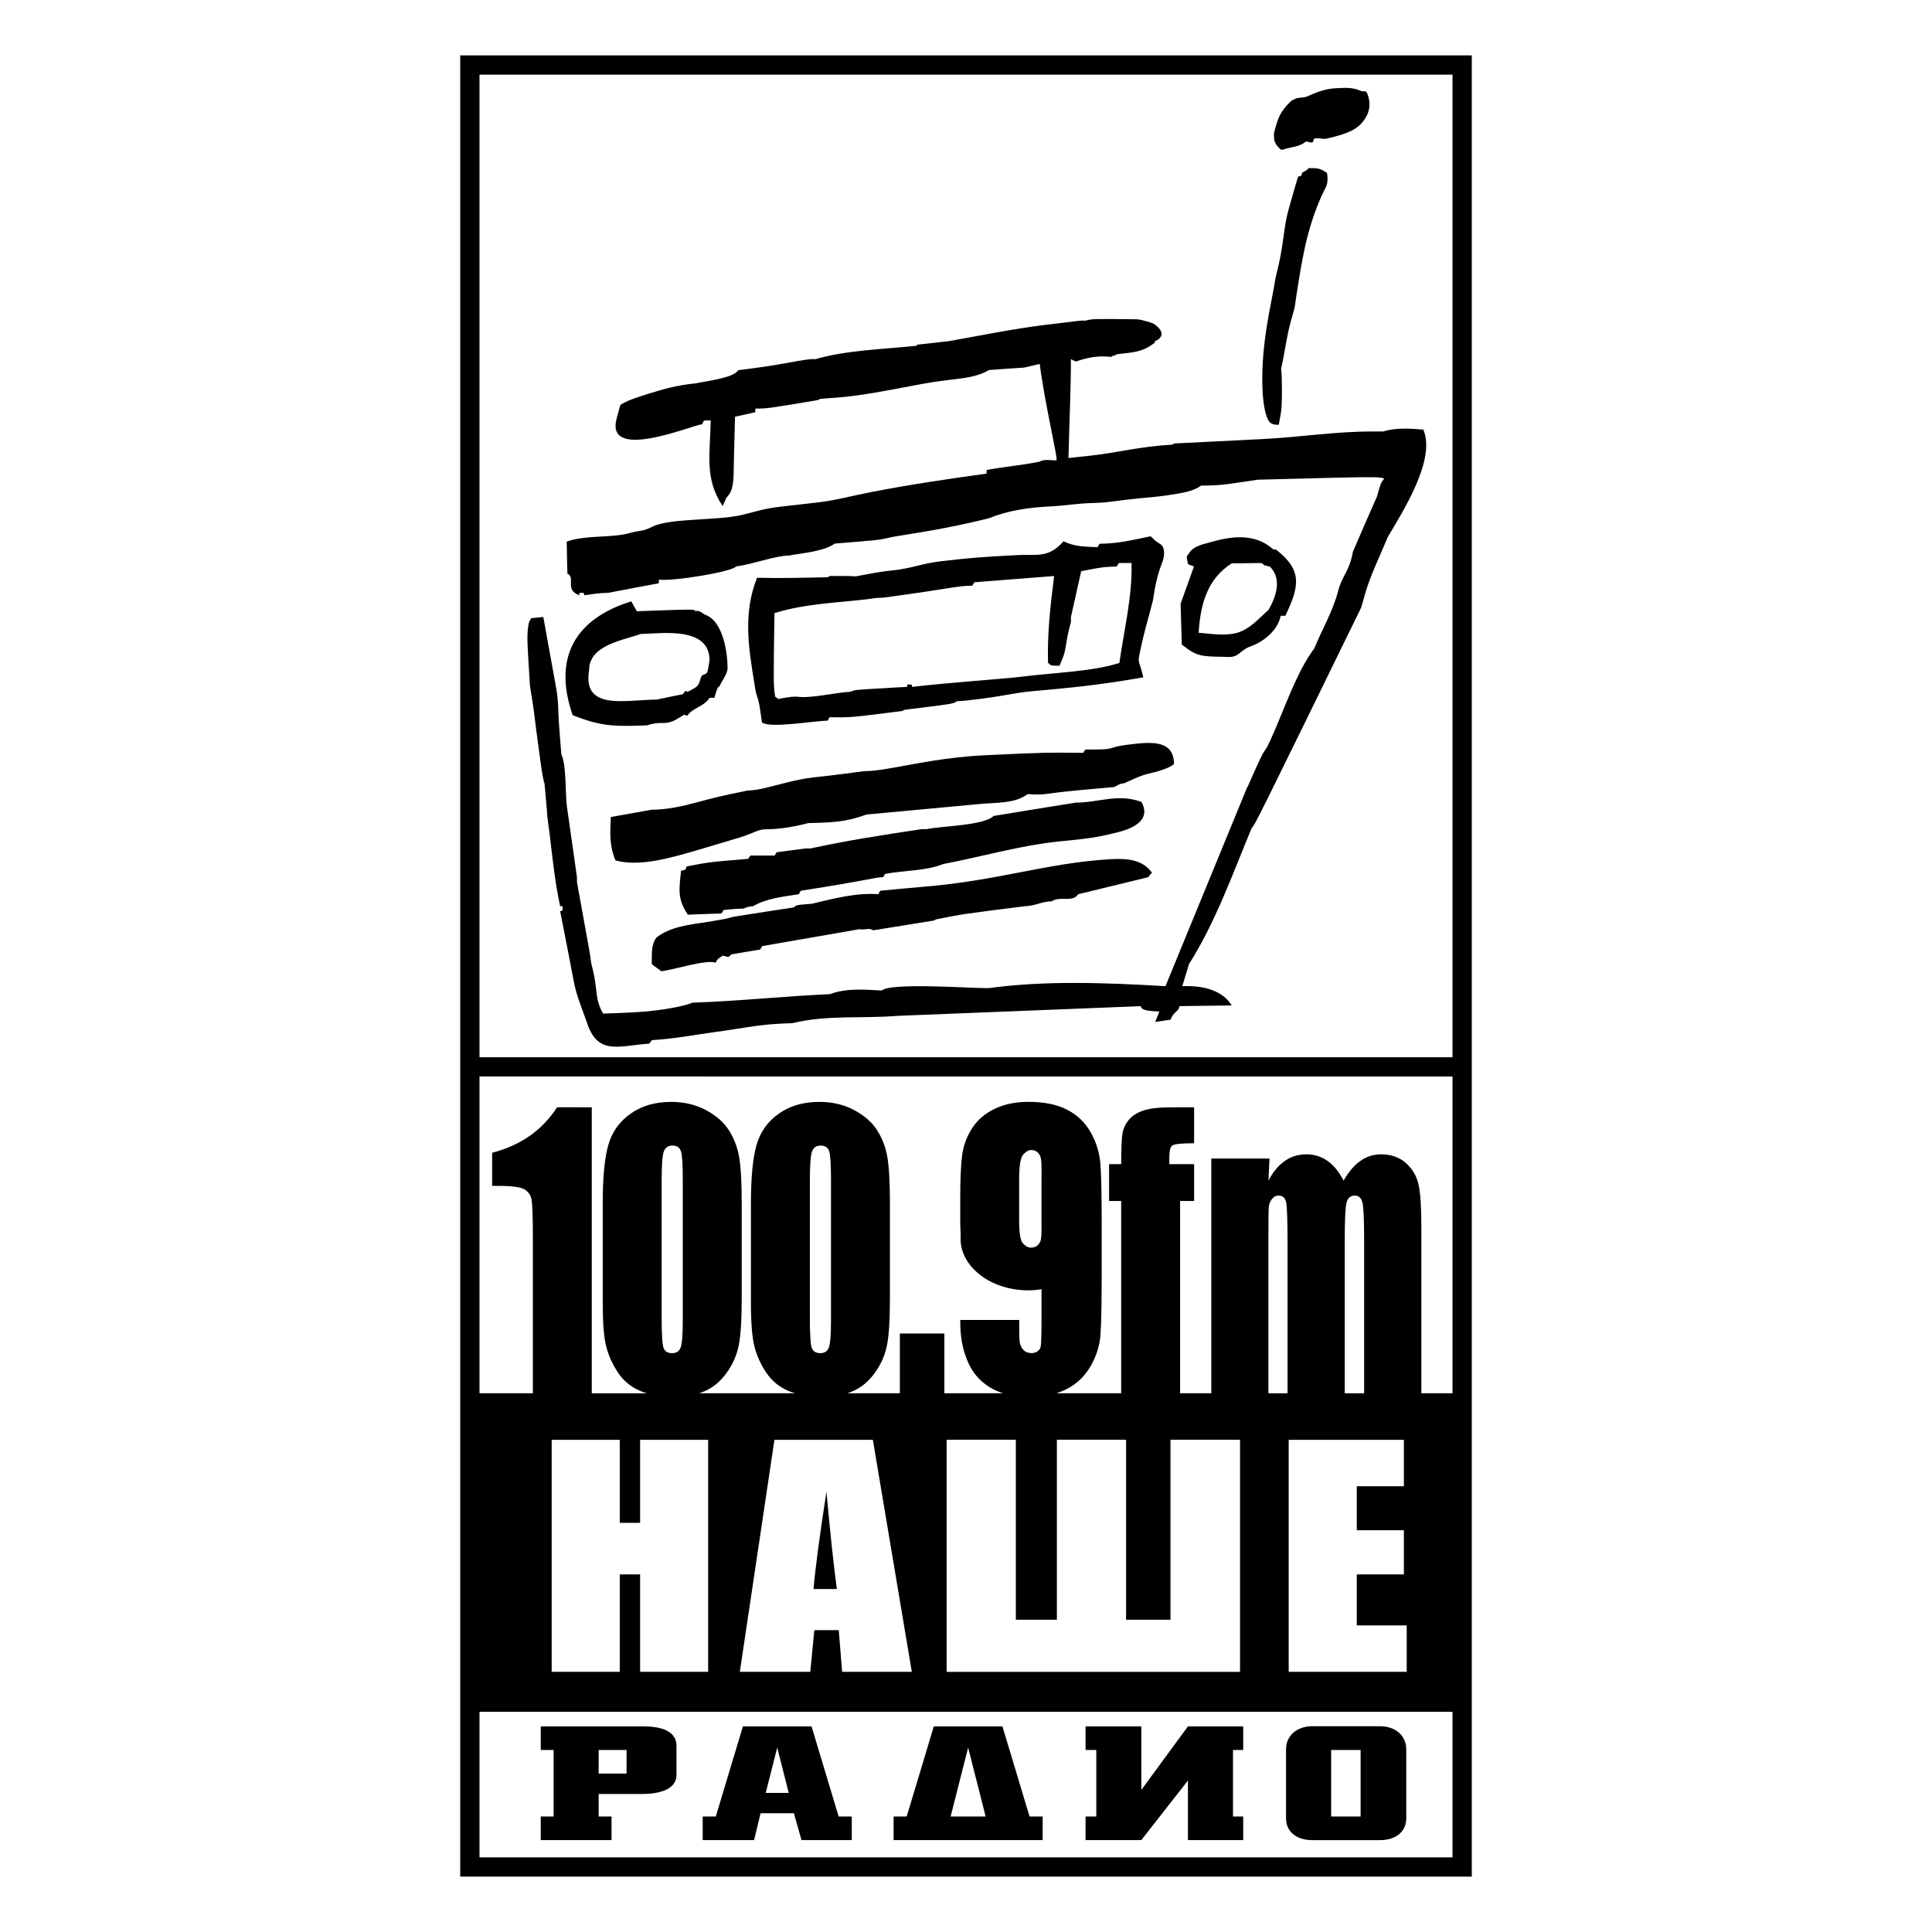 <?xml version="1.0" encoding="utf-8"?>
<!-- Generator: Adobe Illustrator 13.0.0, SVG Export Plug-In . SVG Version: 6.00 Build 14948)  -->
<!DOCTYPE svg PUBLIC "-//W3C//DTD SVG 1.0//EN" "http://www.w3.org/TR/2001/REC-SVG-20010904/DTD/svg10.dtd">
<svg version="1.0" id="Layer_1" xmlns="http://www.w3.org/2000/svg" xmlns:xlink="http://www.w3.org/1999/xlink" x="0px" y="0px"
	 width="192.756px" height="192.756px" viewBox="0 0 192.756 192.756" enable-background="new 0 0 192.756 192.756"
	 xml:space="preserve">
<g>
	<polygon fill-rule="evenodd" clip-rule="evenodd" fill="#FFFFFF" points="0,0 192.756,0 192.756,192.756 0,192.756 0,0 	"/>
	<path d="M46.877,5.525h99.002h0.962v0.962V186.27v0.961h-0.962H46.877h-0.961v-0.961V6.487V5.525H46.877L46.877,5.525z
		 M59.041,110.48v28.529h5.499c-0.229-0.068-0.446-0.143-0.651-0.229c-0.934-0.395-1.674-1.004-2.226-1.83
		c-0.556-0.83-0.949-1.701-1.183-2.615c-0.233-0.922-0.347-2.373-0.347-4.369v-9.895c0-2.6,0.188-4.547,0.561-5.844
		s1.113-2.338,2.225-3.119c1.113-0.783,2.458-1.172,4.038-1.172c1.292,0,2.444,0.27,3.462,0.812c1.018,0.545,1.783,1.207,2.285,1.99
		c0.506,0.783,0.85,1.66,1.029,2.641c0.178,0.98,0.268,2.545,0.268,4.691v9.453c0,2.15-0.1,3.711-0.293,4.689
		c-0.194,0.986-0.596,1.9-1.207,2.75c-0.611,0.854-1.346,1.469-2.21,1.84c-0.175,0.076-0.356,0.145-0.54,0.205h9.575
		c-0.229-0.068-0.446-0.143-0.651-0.229c-0.934-0.395-1.673-1.004-2.225-1.83c-0.556-0.83-0.949-1.701-1.182-2.615
		c-0.233-0.922-0.348-2.373-0.348-4.369v-9.895c0-2.6,0.189-4.547,0.562-5.844c0.372-1.297,1.113-2.338,2.225-3.119
		c1.112-0.783,2.458-1.172,4.038-1.172c1.292,0,2.443,0.27,3.462,0.812c1.019,0.545,1.783,1.207,2.285,1.99
		c0.507,0.783,0.85,1.66,1.028,2.641s0.269,2.545,0.269,4.691v9.453c0,2.15-0.1,3.711-0.293,4.689
		c-0.194,0.986-0.596,1.9-1.207,2.75c-0.611,0.854-1.346,1.469-2.21,1.84c-0.176,0.076-0.356,0.145-0.54,0.205h5.239v-5.965h4.441
		v5.965h5.865c-0.483-0.15-0.923-0.346-1.32-0.588c-1.053-0.645-1.809-1.547-2.27-2.713c-0.463-1.17-0.69-2.238-0.69-4.014h5.881
		c0,1.32,0.009,1.75,0.04,2.096c0.029,0.342,0.148,0.633,0.356,0.867c0.209,0.232,0.492,0.346,0.85,0.346
		c0.303,0,0.552-0.107,0.745-0.328c0.194-0.221,0.176-0.508,0.201-0.861c0.023-0.346,0.034-1.057,0.034-2.115v-3.068
		c-0.474,0.07-0.81,0.107-1.26,0.109c-3.979,0.021-6.908-2.525-6.809-5.229c0.018-0.494-0.039-1.025-0.039-1.6v-2.258
		c0-1.984,0.064-3.461,0.194-4.428c0.134-0.969,0.472-1.865,1.013-2.689s1.296-1.465,2.254-1.918
		c0.964-0.455,2.077-0.682,3.349-0.682c1.569,0,2.86,0.264,3.869,0.789c1.008,0.525,1.793,1.279,2.345,2.264
		c0.551,0.986,0.874,2.027,0.958,3.107c0.09,1.088,0.135,3.186,0.135,6.305v3.938c0,3.377-0.04,5.629-0.119,6.764
		c-0.075,1.143-0.413,2.217-1.009,3.234c-0.596,1.016-1.405,1.773-2.424,2.281c-0.308,0.154-0.631,0.283-0.967,0.391h6.46v-19.184
		h-1.207v-3.674h1.207c0-1.529,0.045-2.553,0.129-3.066c0.09-0.514,0.304-0.967,0.651-1.373c0.343-0.4,0.824-0.705,1.445-0.914
		c0.62-0.217,1.585-0.318,2.896-0.318h2.156v3.586c-1.213,0-1.928,0.072-2.146,0.203c-0.218,0.139-0.327,0.52-0.327,1.148v0.734
		h2.474v3.674h-1.4v19.184h3.113v-23.42h5.807l-0.104,2.205c0.457-0.873,1.004-1.529,1.635-1.965
		c0.626-0.438,1.346-0.658,2.15-0.658c1.574,0,2.812,0.873,3.71,2.623c0.497-0.873,1.054-1.529,1.675-1.965
		c0.62-0.438,1.311-0.658,2.065-0.658c0.999,0,1.828,0.293,2.484,0.873c0.65,0.586,1.073,1.303,1.256,2.145
		c0.185,0.848,0.278,2.223,0.278,4.123v16.697h3.111v-31.604H47.839v31.604h5.326v-15.383c0-2.193-0.047-3.514-0.134-3.955
		s-0.328-0.777-0.72-1.01c-0.393-0.229-1.267-0.342-2.628-0.342h-0.581v-3.303c2.841-0.736,5.001-2.248,6.477-4.537H59.041
		L59.041,110.48z M136.099,139.01v-15.328c0-1.984-0.053-3.215-0.164-3.688c-0.112-0.473-0.372-0.711-0.779-0.711
		c-0.418,0-0.688,0.238-0.81,0.705c-0.122,0.465-0.18,1.697-0.18,3.693v15.328H136.099L136.099,139.01z M128.459,139.01v-14.945
		c0-2.277-0.047-3.639-0.139-4.094c-0.092-0.453-0.343-0.688-0.76-0.688c-0.264,0-0.487,0.119-0.671,0.363
		c-0.184,0.24-0.288,0.527-0.308,0.873c-0.021,0.348-0.03,1.076-0.03,2.199v16.291H128.459L128.459,139.01z M101.683,121.854
		c0,1.188,0.124,1.924,0.382,2.203c0.259,0.281,0.521,0.42,0.795,0.42c0.407,0,0.707-0.18,0.895-0.533
		c0.189-0.357,0.155-1.051,0.155-2.09v-4.088c0-1.25,0.039-2.062-0.141-2.449c-0.178-0.383-0.477-0.58-0.895-0.58
		c-0.253,0-0.515,0.15-0.784,0.447c-0.271,0.301-0.407,1.1-0.407,2.408V121.854L101.683,121.854z M82.907,117.693
		c0-1.506-0.06-2.449-0.179-2.826c-0.124-0.383-0.407-0.574-0.854-0.574c-0.437,0-0.725,0.203-0.864,0.609
		c-0.139,0.4-0.208,1.334-0.208,2.791v13.828c0,1.648,0.064,2.641,0.194,2.975c0.129,0.34,0.417,0.508,0.849,0.508
		c0.438,0,0.726-0.197,0.86-0.592c0.139-0.4,0.203-1.291,0.203-2.682V117.693L82.907,117.693z M68.12,117.693
		c0-1.506-0.06-2.449-0.179-2.826c-0.124-0.383-0.408-0.574-0.854-0.574c-0.437,0-0.725,0.203-0.864,0.609
		c-0.139,0.4-0.208,1.334-0.208,2.791v13.828c0,1.648,0.064,2.641,0.194,2.975c0.129,0.34,0.417,0.508,0.849,0.508
		c0.437,0,0.725-0.197,0.859-0.592c0.139-0.4,0.204-1.291,0.204-2.682V117.693L68.12,117.693z M144.917,170.785H47.839v14.521
		h97.078V170.785L144.917,170.785z M47.839,105.482h97.078V7.448H47.839V105.482L47.839,105.482z M87.086,143.654h-9.821
		l-3.452,23.146h7.03l0.402-4.162h2.439l0.336,4.162h6.953L87.086,143.654L87.086,143.654z M83.491,158.539h-2.323
		c0.171-2.051,0.6-5.285,1.288-9.711C82.803,152.678,83.145,155.918,83.491,158.539L83.491,158.539z M123.718,166.801v-23.16h-6.938
		v17.961h-4.43v-17.961h-6.904v17.961h-4.096v-17.961h-6.904v23.16H123.718L123.718,166.801z M128.573,143.654v23.146h11.775v-4.631
		h-4.981v-5.09h4.698v-4.406h-4.698v-4.389h4.698v-4.631H128.573L128.573,143.654z M70.653,143.654h-6.788v8.277h-2.031v-8.277
		h-6.793v23.146h6.793v-9.721h2.031v9.721h6.788V143.654L70.653,143.654z"/>
	<path fill-rule="evenodd" clip-rule="evenodd" d="M58.534,101.957c-0.221-0.598-0.437-1.195-0.65-1.793
		c-0.612-1.713-0.625-2.236-1.074-4.533c-0.308-1.579-0.617-3.157-0.925-4.735c0.242,0,0.242,0,0.242-0.485
		c-0.081,0-0.161,0-0.242,0c-0.521-2.453-0.73-4.512-1.038-7.122c-0.118-0.998-0.277-1.854-0.277-2.381
		c-0.081-0.917-0.162-1.835-0.243-2.752c-0.189-0.315-0.555-3.319-0.67-4.156c-0.32-2.325-0.321-2.679-0.545-4.09
		c-0.08-0.5-0.16-1-0.239-1.499c-0.312-4.986-0.312-4.986-0.122-6.25c0.07-0.173,0.156-0.329,0.243-0.485
		c0.404-0.04,0.808-0.081,1.212-0.121c0.426,2.358,0.853,4.717,1.28,7.076c0.269,1.489,0.151,1.988,0.338,4.349
		c0.061,0.762,0.122,1.523,0.182,2.285c0.52,1.04,0.379,3.954,0.559,5.223c0.333,2.344,0.666,4.688,0.999,7.032
		c0,0.162,0,0.324,0,0.485c0.396,2.188,0.793,4.377,1.189,6.565c0.322,1.775,0.072,0.904,0.398,2.211
		c0.492,1.972,0.17,2.878,1.026,4.345c2.354-0.07,3.605-0.152,4.397-0.223c1.244-0.113,3.422-0.424,4.536-0.869
		c4.604-0.154,9.036-0.639,13.692-0.848c1.628-0.607,3.406-0.463,5.176-0.363c0.796-0.797,8.725-0.242,10.213-0.242
		c0.155,0,0.312,0,0.484,0c5.692-0.77,11.635-0.537,17.605-0.191c2.706-6.589,5.412-13.178,8.119-19.768
		c0.04-0.075,0.08-0.15,0.121-0.226c0.541-1.224,0.862-1.95,1.077-2.406c0.783-1.668,0.478-0.68,1.152-2.145
		c1.316-2.855,2.537-6.699,4.383-9.16c0.788-1.935,1.881-3.761,2.391-5.78c0.366-1.447,1.127-1.926,1.452-3.845
		c0.796-1.853,1.593-3.688,2.406-5.522c0.363-1.315,0.363-1.315,0.727-1.8c-0.675-0.19-0.675-0.19-12.619,0.121
		c-2.581,0.371-3.426,0.589-5.66,0.589c-0.597,0.462-1.504,0.669-2.393,0.814c-1.883,0.309-1.775,0.257-3.891,0.467
		c-2.386,0.236-2.821,0.407-4.231,0.444c-2.097,0.055-2.885,0.274-4.526,0.352c-2.229,0.105-4.31,0.433-6.113,1.177
		c-2.953,0.742-5.774,1.259-8.788,1.725c-1.68,0.259-1.226,0.318-2.804,0.484c-0.673,0.07-1.797,0.16-3.797,0.319
		c-1.073,0.796-3.289,0.952-4.57,1.194c-1.466,0.034-3.577,0.869-5.28,1.09c-0.364,0.537-6.335,1.506-7.703,1.316
		c0,0.121,0,0.242,0,0.363c-1.679,0.312-3.358,0.624-5.038,0.952c-0.81,0-1.604,0.134-2.406,0.243c0-0.243,0-0.243-0.485-0.243
		c0,0.081,0,0.162,0,0.243c-1.518-0.539-0.33-1.732-1.194-2.164c-0.035-1.074-0.052-2.129-0.069-3.186
		c1.848-0.682,4.491-0.343,6.306-0.862c1.12-0.32,1.096-0.068,2.277-0.644c1.782-0.868,6.505-0.563,8.981-1.176
		c1.424-0.352,2.138-0.618,3.766-0.806c1.173-0.136,2.35-0.27,3.528-0.4c1.915-0.211,3.314-0.626,5.526-1.058
		c3.858-0.753,7.935-1.349,11.508-1.84c0-0.122,0-0.243,0-0.364c1.904-0.346,3.428-0.45,5.298-0.831
		c0.372-0.279,1.229-0.121,1.679-0.121c0.121-0.363-1.143-5.487-1.679-9.625c-0.52,0.122-1.039,0.243-1.559,0.364
		c-1.177,0.069-2.337,0.156-3.497,0.243c-1.19,0.702-2.552,0.807-3.917,0.979c-1.82,0.228-2.165,0.297-3.911,0.624
		c-2.507,0.468-4.887,0.955-7.311,1.142c-0.562,0.043-1.125,0.086-1.687,0.13c-0.087,0.034-0.173,0.069-0.243,0.122
		c-5.055,0.848-5.055,0.848-6.249,0.848c0,0.121,0,0.242,0,0.364c-0.675,0.15-1.35,0.3-2.025,0.45
		c-0.042,1.505-0.084,3.01-0.118,4.515c-0.02,0.914,0.014,1.907-0.196,2.645c-0.093,0.327-0.249,0.621-0.552,0.924
		c-0.121,0.277-0.242,0.554-0.363,0.831c-1.853-2.735-1.247-5.28-1.195-8.534c-0.509,0-0.7-0.153-0.848,0.364
		c-1.107,0.127-9.727,3.784-8.534-0.589c0.121-0.45,0.242-0.9,0.363-1.333c0.634-0.422,1.672-0.765,2.756-1.101
		c1.717-0.531,2.807-0.846,4.826-1.063c0.917-0.208,3.739-0.52,4.172-1.298c4.951-0.624,5.193-0.865,7.236-1.108
		c0.161,0,0.323,0,0.484,0c3.013-0.883,6.734-0.987,9.867-1.315c0.069,0,0.139,0,0.225,0c0-0.052,0-0.086,0-0.121
		c1.085-0.121,2.169-0.242,3.254-0.364c7.513-1.385,7.513-1.385,13.104-2.042c0.155,0,0.312,0,0.484,0
		c0.714-0.178,0.759-0.189,5.083-0.134c0.507,0.007,1.646,0.389,1.733,0.449c0.605,0.409,1.177,1.061,0.385,1.606
		c-0.363,0.173-0.363,0.173-0.242,0.243c-1.281,1.021-2.216,0.986-3.843,1.194c-0.052,0.121-0.502,0.138-0.537,0.259
		c-1.385-0.121-2.232,0.018-3.549,0.468c-0.161-0.081-0.323-0.162-0.484-0.243c0,3.282-0.172,6.584-0.242,9.867
		c0.738-0.079,1.477-0.159,2.215-0.239c2.552-0.274,4.937-0.922,8.137-1.094c0.069-0.052,0.156-0.086,0.242-0.121
		c2.879-0.144,5.756-0.287,8.634-0.431c4.054-0.202,7.252-0.764,11.077-0.764c0.36,0,0.72,0,1.079,0
		c1.274-0.389,2.644-0.297,4.017-0.19c1.298,2.995-2.077,8.223-3.549,10.732c-0.943,2.266-1.734,3.83-2.259,5.665
		c-0.13,0.454-0.26,0.909-0.39,1.363c-10.577,21.638-10.577,21.638-10.923,21.985c-1.87,4.5-3.618,9.434-6.249,13.571
		c-0.226,0.739-0.45,1.477-0.676,2.215c2.167-0.082,4.014,0.441,4.934,1.922c-1.742,0.023-3.485,0.047-5.228,0.07
		c0,0.52-0.619,0.557-0.865,1.35c-0.514,0.076-1.027,0.15-1.541,0.225c0.139-0.346,0.277-0.691,0.416-1.037
		c-0.396-0.045-1.853,0.006-1.853-0.537c-8.096,0.322-16.191,0.646-24.287,0.969c-3.491,0.293-6.995-0.119-10.455,0.727
		c-3.429,0.105-4.294,0.418-7.625,0.873c-2.139,0.291-4.261,0.705-6.415,0.824c-0.086,0.104-0.173,0.225-0.259,0.346
		C61.649,104.346,59.624,105.334,58.534,101.957L58.534,101.957z M65.025,96.176c0.035-0.917-0.104-1.887,0.467-2.631
		c1.095-0.863,2.396-1.136,3.804-1.369c1.003-0.166,1.04-0.128,2.901-0.473c1.021-0.189,0.275-0.125,1.535-0.324
		c1.818-0.288,3.638-0.573,5.47-0.846c0.242-0.243,0.242-0.243,1.8-0.364c2.095-0.502,4.449-1.125,6.613-0.952
		c0.069-0.121,0.138-0.243,0.208-0.346c1.368-0.138,2.735-0.26,4.12-0.381c7.604-0.601,12.443-2.388,18.826-2.767
		c1.675-0.1,3.239,0.037,4.162,1.347c-0.139,0.139-0.26,0.294-0.381,0.45c-2.325,0.566-4.65,1.131-6.976,1.697
		c-0.571,0.866-1.801,0.139-2.649,0.709c-0.923,0-1.756,0.485-2.648,0.485c-6.197,0.779-6.197,0.779-8.88,1.315
		c-0.081,0.041-0.162,0.081-0.242,0.122c-2.008,0.323-4.017,0.646-6.024,0.969c-0.54-0.28-0.618-0.016-1.419-0.104
		c-3.22,0.56-6.439,1.12-9.66,1.679c-0.069,0.116-0.138,0.231-0.208,0.346c-0.969,0.156-1.938,0.312-2.891,0.485
		c-0.04,0.121-0.23,0.152-0.271,0.273c-0.243-0.086-0.335-0.083-0.577-0.152c-0.537,0.364-0.537,0.364-0.71,0.71
		c-0.848-0.364-4.189,0.709-5.418,0.848C65.745,96.695,65.265,96.408,65.025,96.176L65.025,96.176z M80.415,84.646
		c0.155,0,0.312,0,0.467,0c3.652-0.796,7.374-1.367,11.062-1.921c0.156,0,0.312,0,0.485,0c1.419-0.312,5.73-0.346,6.699-1.315
		c2.735-0.45,5.471-0.9,8.205-1.333c2.29,0,4.226-0.939,6.544-0.07c0.714,1.272,0.006,2.048-0.962,2.539
		c-0.642,0.326-1.521,0.534-2.675,0.79c-2.047,0.454-4.071,0.508-5.997,0.791c-3.442,0.505-6.699,1.42-10.135,2.078
		c-1.77,0.708-3.87,0.619-5.799,0.986c-0.069,0.104-0.139,0.208-0.208,0.329c-0.848,0-1.073,0.243-8.205,1.351
		c-0.069,0.104-0.139,0.225-0.208,0.346c-1.637,0.263-3.115,0.387-4.57,1.194c-0.351,0-0.639,0.124-0.969,0.243
		c-0.657,0-1.303,0.068-1.956,0.138c-0.069,0.104-0.139,0.225-0.208,0.346c-1.125,0.035-2.25,0.069-3.358,0.122
		c-1.073-1.593-0.865-2.562-0.675-4.397c0.433-0.052,0.433-0.052,0.554-0.416c2.215-0.433,2.215-0.433,6.145-0.761
		c0.069-0.122,0.138-0.226,0.225-0.33c0.802,0,1.604,0,2.406,0c0.069-0.121,0.138-0.225,0.208-0.329
		C78.464,84.901,79.439,84.774,80.415,84.646L80.415,84.646z M61.407,85.841c-0.621-1.448-0.536-2.797-0.467-4.328
		c1.35-0.243,2.718-0.485,4.085-0.727c1.51,0,3.081-0.346,4.561-0.75c0.916-0.25,1.167-0.311,2.271-0.58
		c0.489-0.12,1.282-0.283,2.775-0.592c0.615,0,1.223-0.132,1.827-0.276c1.313-0.312,3.046-0.841,4.681-1.023
		c0.803-0.089,2.224-0.236,5.038-0.623c0.793,0,1.604-0.121,2.409-0.254c2.764-0.458,5.646-1.146,9.841-1.344
		c5.734-0.271,5.964-0.269,9.648-0.236c0.069-0.121,0.138-0.225,0.225-0.329c0.32,0,0.641,0,0.961,0c2.065,0,1.3-0.242,3.152-0.467
		c2.133-0.26,4.715-0.652,4.715,1.921c-0.541,0.464-1.778,0.781-2.524,0.953c-0.854,0.197-1.604,0.592-2.461,0.969
		c-0.371,0-0.639,0.198-0.969,0.364c-3.056,0.277-4.583,0.416-5.425,0.519c-1.444,0.178-1.737,0.297-3.23,0.19
		c-1.195,0.935-3.133,0.849-4.57,0.969c-3.843,0.358-7.686,0.716-11.529,1.073c-2.077,0.779-3.565,0.796-5.781,0.849
		c-0.83,0.221-1.66,0.395-2.49,0.499c-2.12,0.267-1.711-0.106-3.157,0.507c-0.447,0.189-0.894,0.347-1.341,0.478
		c-1.521,0.447-2.212,0.664-3.676,1.097C66.881,85.616,63.799,86.508,61.407,85.841L61.407,85.841z M69.353,60.966
		c0.381-0.035,0.381-0.035,0.953,0.346c1.834,0.606,2.285,3.756,2.285,5.418c-0.121,0.727-0.502,1.039-0.831,1.8
		c-0.13-0.228-0.439,0.932-0.485,1.09c-0.172,0-0.328,0-0.484,0c-0.571,0.917-1.645,0.952-2.233,1.8
		c-0.104-0.052-0.208-0.086-0.294-0.121c-0.865,0.52-1.281,0.883-2.285,0.831c-0.501,0-0.958,0.083-1.437,0.242
		c-3.341,0.121-4.553,0.104-7.409-1.021c-2.042-5.885,0.398-9.659,5.851-11.355c0.173,0.329,0.364,0.658,0.554,0.987
		C69.283,60.775,69.283,60.775,69.353,60.966L69.353,60.966z M75.246,68.068c-0.568-3.514-1.122-6.904,0.287-10.426
		c2.362,0.062,4.677,0.002,7.045-0.052c0.069-0.052,0.139-0.087,0.225-0.121c0.498,0,0.996,0,1.497,0
		c1.854,0,0.23,0.172,2.476-0.226c0.74-0.131,1.473-0.258,2.216-0.328c1.888-0.178,2.939-0.692,4.905-0.919
		c3.134-0.362,3.909-0.421,7.756-0.621c1.756-0.091,2.962,0.347,4.451-1.368c1.16,0.554,2.095,0.52,3.393,0.588
		c0.069-0.121,0.139-0.242,0.208-0.346c1.766,0,3.358-0.381,5.089-0.745c0.35,0.271,0.371,0.428,0.71,0.606
		c0.126,0.082,0.22,0.144,0.294,0.198c0.484,0.353,0.371,1.248,0.185,1.73c-0.499,1.293-0.735,2.35-0.946,3.836
		c-0.502,1.975-0.822,2.938-1.186,4.627c-0.419,1.949-0.25,1.046,0.217,3.076c-3.138,0.565-6.189,0.945-9.35,1.229
		c-2.264,0.205-2.345,0.178-4.299,0.525c-1.557,0.276-3.955,0.599-4.978,0.634c-0.242,0.243-0.242,0.243-5.175,0.848
		c-0.087,0.035-0.174,0.069-0.243,0.122c-5.176,0.658-5.176,0.658-7.253,0.623c-0.069,0.104-0.139,0.225-0.19,0.346
		c-1.368,0-5.678,0.796-6.561,0.173c-0.211-1.518-0.271-1.944-0.422-2.418C75.364,68.941,75.397,69.004,75.246,68.068L75.246,68.068
		z M58.776,66.851c0-2.461,3.27-2.946,5.159-3.6c2.112-0.045,6.855-0.78,6.855,2.631c-0.19,1.194-0.19,1.194-0.364,1.333
		c-0.433,0.173-0.433,0.173-0.605,0.709c-0.139,0.658-0.624,0.762-1.195,1.091c-0.277-0.104-0.277-0.104-0.484,0.243
		c-0.866,0.173-1.731,0.346-2.597,0.537C62.29,69.829,58.101,70.919,58.776,66.851L58.776,66.851z M86.785,59.754
		c0.446-0.083,0.865-0.121,1.315-0.121c7.098-0.952,7.34-1.194,8.898-1.194c0.069-0.121,0.139-0.243,0.208-0.346
		c2.649-0.208,5.297-0.416,7.963-0.623c-0.364,2.942-0.692,5.695-0.606,8.655c0.295,0.295,0.295,0.295,1.143,0.295
		c0.087-0.217,0.174-0.426,0.264-0.633c0.467-1.065,0.276-1.576,0.879-3.747c0-0.162,0-0.323,0-0.484
		c0.339-1.523,0.675-3.049,1.021-4.57c2.164-0.416,2.164-0.416,3.549-0.468c0.069-0.121,0.139-0.243,0.208-0.346
		c0.415,0,0.83,0,1.264,0c0.098,3.266-0.746,6.704-1.212,9.971c-2.665,0.856-6.302,0.947-9.58,1.352
		c-2.123,0.262-7.179,0.579-11.106,1.038c0-0.243,0-0.243-0.485-0.243c0,0.069,0,0.156,0,0.243
		c-0.727,0.034-1.454,0.069-2.164,0.121c-3.082,0.173-3.082,0.173-3.479,0.363c-1.506,0.07-4.034,0.709-5.418,0.485
		c-0.621,0-1.191,0.121-1.8,0.242c-0.104-0.086-0.208-0.173-0.312-0.242c-0.173-1.212-0.173-1.212-0.069-8.327
		C80.259,60.222,83.651,60.135,86.785,59.754L86.785,59.754z M117.909,64.324c-0.04-1.362-0.081-2.724-0.121-4.085
		c0.444-1.241,0.889-2.481,1.333-3.722c-0.196-0.075-0.393-0.149-0.589-0.225c-0.052-0.26-0.104-0.502-0.139-0.745
		c0.081-0.121,0.162-0.242,0.243-0.363c0.554-0.831,1.592-0.9,2.527-1.195c2.04-0.556,4.189-0.691,5.886,0.832
		c0.068,0,0.155,0,0.242,0c2.683,2.077,2.354,3.652,0.952,6.612c-0.156,0-0.312,0-0.468,0c-0.241,1.339-1.58,2.547-2.969,3.042
		c-1.156,0.412-1.156,1.127-2.308,1.071c-0.879-0.042-1.579-0.008-2.306-0.102C118.945,65.286,118.379,64.598,117.909,64.324
		L117.909,64.324z M126.686,56.517c1.226,1.226,0.663,2.956-0.121,4.328c-1.004,0.883-1.817,1.887-3.116,2.285
		c-1.246,0.347-2.579,0.104-3.86,0c0.175-2.827,0.849-5.375,3.307-6.924c0.992-0.012,1.985-0.023,2.978-0.035
		c0.069,0.104,0.212,0.115,0.281,0.236C126.344,56.407,126.479,56.517,126.686,56.517L126.686,56.517z M127.155,28.35
		c0.146-1.001,0.385-1.61,0.608-2.858c0.403-2.253,0.368-3.058,0.847-4.77c0.291-1.042,0.595-2.072,0.897-3.102
		c0.309-0.083,0.312-0.009,0.433-0.415c0.377-0.18,0.336-0.152,0.641-0.433c0.848,0,1.125,0,1.817,0.484
		c0.183,1.208-0.139,1.376-0.565,2.338c-1.498,3.375-1.945,6.405-2.514,10.04c-0.155,0.989-0.067,0.777-0.302,1.596
		c-0.41,1.432-0.519,1.907-0.884,3.98c-0.527,2.988-0.236-0.027-0.236,3.84c0,1.032-0.03,1.765-0.116,2.242
		c-0.065,0.36-0.13,0.721-0.195,1.082c-0.418,0.028-0.815-0.062-1.01-0.384c-0.634-1.051-0.781-3.971-0.514-6.873
		C126.329,32.215,127.012,29.331,127.155,28.35L127.155,28.35z M128.019,14.919c-0.253,0.088-0.369-0.133-0.484-0.242
		c-0.2-0.19-0.314-0.453-0.405-0.673c-0.011-0.024-0.041-0.669-0.022-0.739c0.381-1.432,0.564-2.088,1.674-3.158
		c0.079-0.076,0.313-0.187,0.433-0.242c0.37-0.171,0.826-0.078,1.194-0.242c0.991-0.442,1.868-0.771,2.825-0.814
		c0.793-0.036,1.675-0.133,2.489,0.243c0.362,0.167,0.539-0.125,0.71,0.329c0.53,1.407-0.096,2.375-0.643,2.972
		c-0.62,0.677-1.691,1.086-3.442,1.477c-0.405,0.09-0.831-0.116-1.212,0c-0.116,0.035-0.066,0.321-0.18,0.363
		c-0.309,0.114-0.535-0.202-0.772,0C129.648,14.646,128.685,14.686,128.019,14.919L128.019,14.919z"/>
	<path fill-rule="evenodd" clip-rule="evenodd" d="M132.81,174.598v6.633h2.938v-6.633H132.81L132.81,174.598z M89.154,181.23h1.308
		l2.704-8.988h6.848l2.704,8.988h1.309v2.354H89.154V181.23L89.154,181.23z M94.845,181.23h3.491l-1.745-6.879L94.845,181.23
		L94.845,181.23z M76.396,178.877h2.296l-1.148-4.525L76.396,178.877L76.396,178.877z M79.209,180.91h-3.328l-0.645,2.674h-5.128
		v-2.354h1.308l2.704-8.988h6.848l2.704,8.988h1.309v2.354h-5.018L79.209,180.91L79.209,180.91z M64.223,172.242
		c1.615,0,3.269,0.404,3.269,1.934v2.924c0,1.4-1.661,1.885-3.376,1.885h-4.387v2.246h1.284v2.354h-7.062v-2.354h1.284v-6.633
		h-1.284v-2.355H64.223L64.223,172.242z M62.511,176.951v-2.354h-2.782v2.354H62.511L62.511,176.951z M113.871,172.242v6.336
		l4.65-6.336h5.515v2.355h-1.021v6.633h1.021v2.354h-5.515v-5.938l-4.65,5.938h-5.564v-2.354h1.07v-6.633h-1.07v-2.355H113.871
		L113.871,172.242z M130.903,172.227h6.805c1.427,0,2.594,0.871,2.594,2.299v6.891c0,1.426-1.167,2.174-2.594,2.174h-6.805
		c-1.427,0-2.594-0.748-2.594-2.174v-6.891C128.31,173.098,129.477,172.227,130.903,172.227L130.903,172.227z"/>
</g>
</svg>
